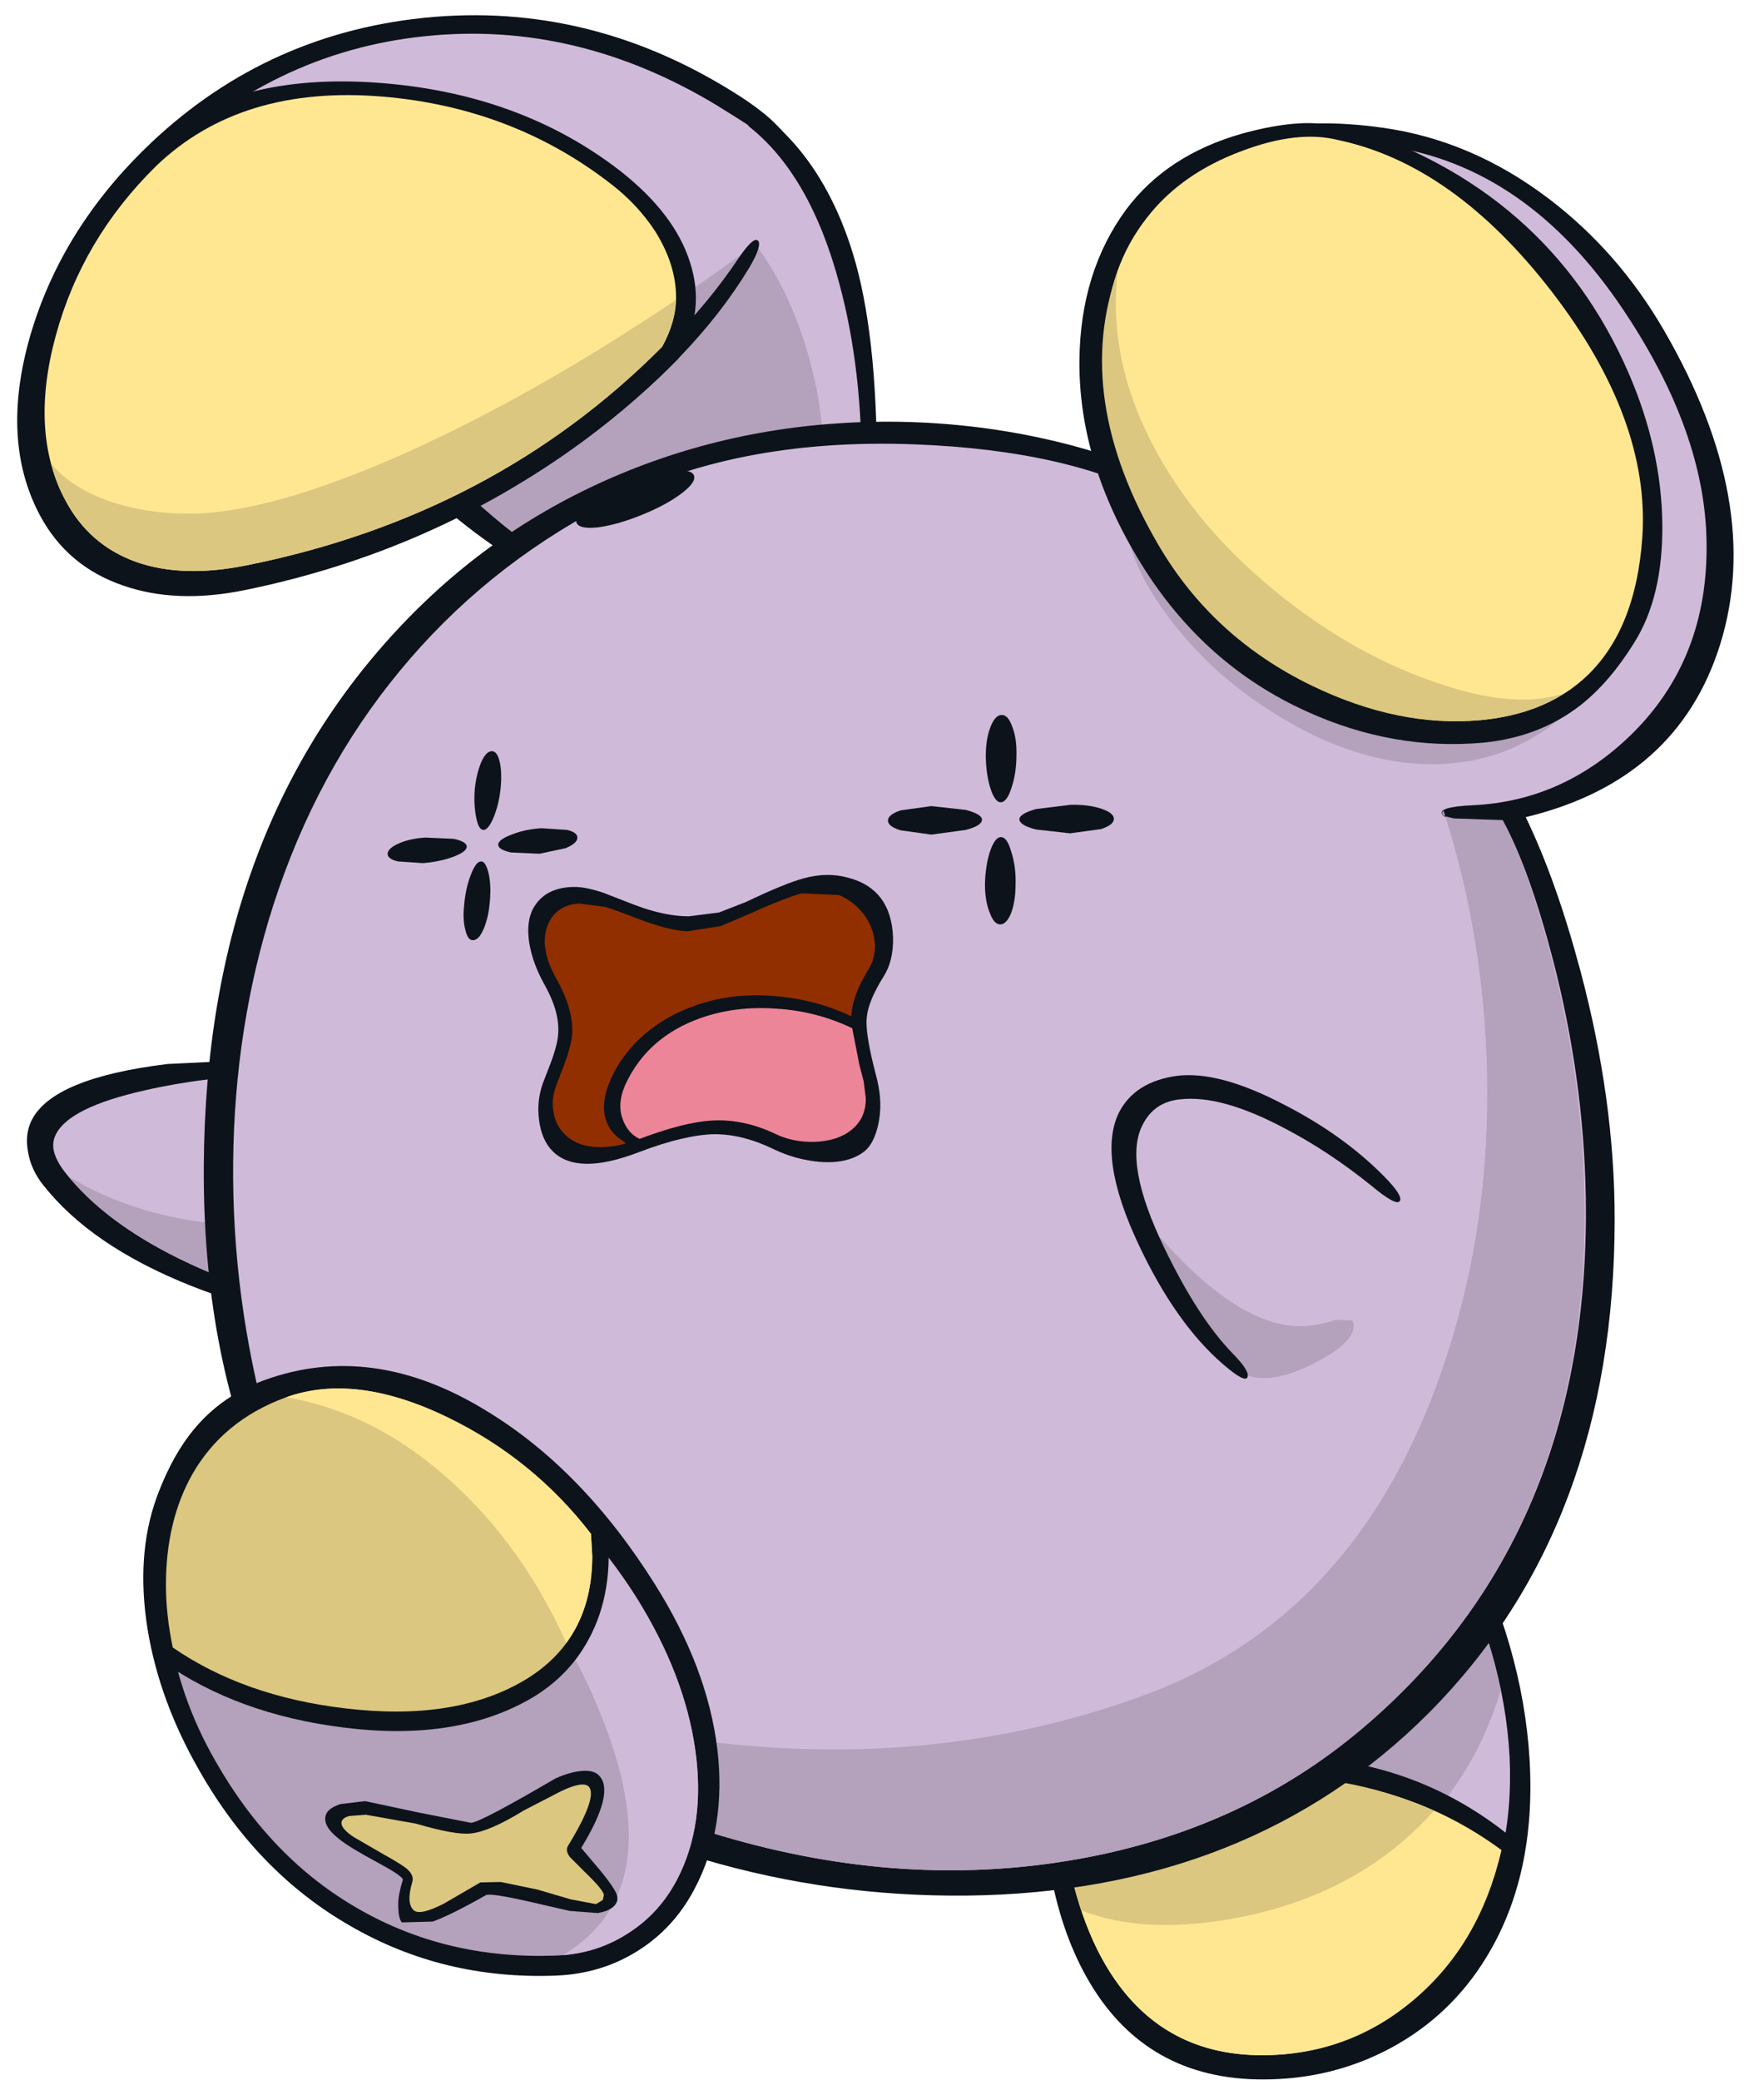 <?xml version='1.0' encoding='utf-8'?>
<svg xmlns="http://www.w3.org/2000/svg" version="1.1" width="207px" height="244px" viewBox="-2.1 -1.75 207.3 244.25"><g><path fill="#0d131a" d="M30.9 122.55 L32.05 122.55 32.8 152.9 31.3 152.55 Q26.1 151.55 20.2 149.2 8.6 144.55 3.0 137.45 1.55 135.65 1.2 133.55 0.8 131.5 1.6 129.85 4.05 124.85 17.6 123.2 L30.9 122.55"/><path fill="#d0bad9" d="M5.6 136.0 Q4.15 134.15 4.15 132.75 4.15 132.1 4.45 131.5 6.0 128.3 14.9 126.3 22.1 124.65 29.85 124.5 L30.4 150.4 Q24.5 148.8 19.0 146.1 10.15 141.75 5.6 136.0"/><path fill="#b4a1bc" d="M6.0 136.45 Q16.15 142.55 30.2 142.2 L30.4 150.4 Q24.65 148.8 19.25 146.2 10.6 142.0 6.0 136.45"/><path fill="#0d131a" d="M129.4 180.2 Q138.9 167.1 149.1 164.85 161.65 162.1 169.8 177.85 176.85 191.5 177.65 204.9 178.45 218.5 172.6 228.1 168.4 235.0 161.35 238.8 154.45 242.5 146.3 242.5 132.7 242.5 125.95 231.1 119.6 220.4 120.4 201.8 L120.4 200.5 Q120.75 192.15 129.4 180.2"/><path fill="#d0bad9" d="M149.6 167.15 Q160.4 164.75 167.95 179.35 174.65 192.35 175.3 204.55 175.9 216.7 170.3 225.9 166.3 232.45 160.0 236.05 153.7 239.65 146.2 239.65 137.05 239.65 131.25 233.6 125.2 227.3 123.1 215.3 121.9 208.45 122.2 201.7 122.55 193.95 131.0 182.15 140.25 169.2 149.6 167.15"/><path fill="#b4a1bc" d="M167.95 179.35 Q172.5 188.2 174.25 196.85 168.65 215.05 150.65 221.6 143.65 224.15 136.2 224.3 129.45 224.45 124.95 222.65 123.0 216.95 122.4 209.75 122.05 205.45 122.2 201.7 122.55 193.95 131.0 182.15 140.25 169.2 149.6 167.15 160.4 164.75 167.95 179.35"/><path fill="#0d131a" d="M146.15 241.45 Q135.85 241.45 129.5 234.6 123.1 227.7 121.05 214.35 L121.05 213.2 Q132.45 204.75 147.6 204.55 164.0 204.35 176.05 214.5 L176.8 215.25 176.5 216.6 Q173.55 228.15 165.45 234.8 157.35 241.45 146.15 241.45"/><path fill="#ffe792" d="M148.45 207.25 Q163.0 207.55 174.25 215.8 171.8 226.55 164.1 233.1 156.4 239.65 146.2 239.65 135.55 239.65 129.45 231.5 124.8 225.3 123.05 214.7 133.9 206.9 148.45 207.25"/><path fill="#ffe792" d="M148.5 207.1 Q163.15 207.3 174.35 215.55 171.85 226.3 164.15 232.95 156.35 239.65 146.2 239.65 135.55 239.65 129.45 231.5 124.8 225.3 123.05 214.7 133.95 206.85 148.5 207.1"/><path fill="#dbc77f" d="M123.05 214.7 Q132.15 208.2 143.9 207.15 155.7 206.1 166.4 210.95 157.95 220.4 144.35 223.3 132.8 225.7 125.0 222.65 123.7 218.85 123.05 214.7"/><path fill="#0d131a" d="M100.95 52.85 Q100.95 54.95 97.2 58.3 93.6 61.55 88.85 64.0 82.35 67.4 75.9 68.25 67.0 69.4 60.25 65.2 41.65 53.65 39.15 41.6 37.75 34.8 42.25 25.7 47.3 15.6 59.45 9.9 71.15 4.45 79.6 7.35 93.25 12.05 98.15 28.05 100.95 37.2 100.95 52.85"/><path fill="#d0bad9" d="M85.05 63.25 Q79.35 65.75 74.25 66.2 66.8 66.95 61.6 63.3 48.9 54.4 44.45 44.95 40.0 35.55 44.35 26.75 48.9 17.6 60.5 12.25 71.65 7.1 79.5 9.65 91.25 13.4 96.15 30.15 99.15 40.35 99.15 52.85 99.0 54.1 95.15 57.15 90.65 60.8 85.05 63.25"/><path fill="#b4a1bc" d="M82.25 22.05 Q89.8 28.75 93.0 40.3 95.95 51.0 93.5 58.4 89.4 61.35 85.05 63.25 79.35 65.75 74.25 66.2 66.8 66.95 61.6 63.3 49.2 54.6 44.65 45.4 56.6 45.9 66.1 39.2 73.15 34.15 82.25 22.05"/><path fill="#d0bad9" d="M82.7 9.55 L84.25 11.0 Q86.05 12.95 87.1 15.05 90.6 21.9 85.95 28.6 78.55 39.2 65.0 48.9 47.2 61.7 27.2 65.75 16.5 67.9 9.85 63.5 3.85 59.5 2.45 51.1 1.1 43.05 4.45 33.8 7.95 24.2 15.45 16.85 30.15 2.45 48.5 1.1 65.3 -0.1 82.7 9.55"/><path fill="#b4a1bc" d="M87.25 26.45 L85.95 28.6 Q78.55 39.2 65.0 48.9 47.2 61.7 27.2 65.75 15.95 68.05 9.2 63.05 3.1 58.5 2.2 49.35 3.55 54.05 9.4 56.55 14.1 58.55 20.05 58.55 31.15 58.55 50.6 49.05 68.8 40.15 87.25 26.45"/><path fill="#0d131a" d="M85.0 9.6 Q89.25 12.35 90.75 14.9 91.3 15.85 91.15 16.2 91.0 16.55 90.3 16.0 86.85 13.45 82.1 10.55 65.6 0.6 47.85 2.45 29.9 4.3 16.25 17.7 7.55 26.25 4.45 37.65 1.35 49.05 5.6 57.0 8.35 62.2 13.85 64.2 19.35 66.15 26.95 64.6 48.45 60.25 65.6 47.75 77.85 38.8 84.75 28.45 86.5 25.9 87.0 26.5 87.45 27.1 85.95 29.65 79.5 40.35 66.3 50.1 48.7 63.05 26.55 67.55 18.6 69.15 12.4 67.0 5.8 64.75 2.6 58.75 -2.1 49.95 1.45 37.65 5.0 25.45 14.8 15.8 28.55 2.3 47.65 0.3 67.45 -1.75 85.0 9.6"/><path fill="#0d131a" d="M42.0 7.9 Q58.85 9.05 70.75 18.25 77.2 23.3 79.0 29.05 80.85 34.8 77.65 40.25 L77.6 40.35 77.5 40.45 Q57.3 60.85 27.45 66.9 19.05 68.6 12.85 66.35 6.7 64.05 3.5 58.1 -1.05 49.5 2.15 37.3 5.4 25.15 14.65 16.05 24.15 6.7 42.0 7.9"/><path fill="#ffe792" d="M75.7 38.95 Q56.0 58.75 26.95 64.6 19.35 66.15 13.85 64.2 8.35 62.2 5.6 57.0 1.35 49.05 4.45 37.65 7.55 26.25 16.25 17.7 26.2 8.15 42.9 9.55 58.2 10.85 69.75 19.85 72.8 22.2 74.85 25.3 77.35 29.25 77.35 33.15 77.35 36.0 75.7 38.95"/><path fill="#dbc77f" d="M77.3 33.45 Q77.2 36.25 75.7 38.95 56.0 58.75 26.95 64.6 19.35 66.15 13.85 64.2 8.35 62.2 5.6 57.0 4.5 55.05 3.9 52.65 6.35 55.65 11.25 57.25 15.4 58.55 20.05 58.55 29.6 58.55 45.7 51.35 60.8 44.55 77.3 33.45"/><path fill="#0d131a" d="M179.85 21.5 Q188.1 27.75 193.5 37.1 205.2 57.35 200.05 73.9 195.05 89.9 177.2 94.2 180.8 101.65 183.65 112.35 187.65 127.4 187.65 141.4 187.65 177.45 165.85 199.4 144.75 220.55 111.45 220.9 95.55 221.05 80.6 216.65 64.05 211.8 51.55 202.15 21.55 179.0 21.85 135.1 22.1 95.25 45.85 70.85 56.95 59.45 71.75 53.5 86.65 47.5 103.6 47.75 112.1 47.9 120.2 49.65 127.65 51.25 133.2 53.85 131.2 44.95 131.2 37.7 131.2 25.45 136.95 19.1 140.75 14.9 146.4 13.5 152.1 12.05 160.35 13.2 170.8 14.65 179.85 21.5"/><path fill="#d0bad9" d="M174.75 95.1 Q177.65 100.45 180.4 110.95 184.0 124.85 184.25 138.6 185.0 178.45 157.95 201.3 143.4 213.6 123.15 216.85 102.9 220.1 81.6 213.55 61.9 207.5 47.85 194.75 33.85 182.05 29.45 166.25 25.15 150.7 25.3 134.75 25.45 118.85 30.0 104.6 35.05 88.9 44.9 77.0 54.75 65.05 68.7 57.7 84.0 49.6 105.35 50.4 123.6 51.1 134.25 56.95 L136.6 58.2 135.95 55.65 Q129.9 30.35 138.7 20.65 145.45 13.25 160.8 15.35 177.35 17.65 188.7 34.65 198.3 49.0 198.45 61.95 198.65 75.65 189.6 84.5 181.6 92.3 171.0 92.8 166.65 93.0 167.45 93.95 168.25 94.9 174.75 95.1"/><path fill="#b4a1bc" d="M184.85 79.05 Q177.65 87.5 167.35 87.95 158.45 88.35 149.05 82.85 140.5 77.9 135.0 70.4 129.45 62.85 130.3 57.1 L135.35 57.5 136.6 58.2 136.4 57.35 154.9 54.3 162.45 54.75 Q171.3 55.65 177.55 57.6 197.65 63.95 184.85 79.05"/><path fill="#b4a1bc" d="M174.5 94.55 Q177.4 99.9 180.15 110.45 183.8 124.45 184.1 138.3 185.0 178.45 157.95 201.3 143.4 213.6 123.15 216.85 102.9 220.1 81.6 213.55 61.45 207.3 47.35 194.3 48.35 194.55 56.3 197.3 65.85 200.35 75.3 201.95 105.45 207.05 131.85 197.55 159.05 187.8 168.7 154.95 173.0 140.5 172.65 124.2 172.3 108.5 167.75 94.1 167.15 93.8 167.55 93.45 L167.75 94.1 168.75 94.35 174.5 94.55"/><path fill="#0d131a" d="M193.25 59.75 Q193.35 68.3 189.95 73.7 187.1 78.3 183.7 81.0 178.85 84.8 172.2 85.45 161.65 86.4 151.5 81.8 139.3 76.3 131.95 64.35 124.65 52.5 124.75 40.55 124.85 30.15 130.25 22.8 135.05 16.4 143.85 13.9 149.85 12.25 153.7 12.8 L156.0 12.9 Q179.85 20.3 189.3 42.05 193.15 50.95 193.25 59.75"/><path fill="#ffe792" d="M171.9 82.8 Q162.4 83.65 152.35 78.8 140.55 73.1 134.75 62.15 127.45 48.45 127.8 37.75 128.1 29.6 132.7 23.75 136.7 18.6 143.8 15.95 150.4 13.45 155.15 14.65 168.7 17.5 180.25 32.45 191.85 47.5 190.9 61.35 190.1 72.6 183.9 78.05 179.3 82.1 171.9 82.8"/><path fill="#dbc77f" d="M166.7 78.4 Q176.1 81.65 181.8 79.6 177.75 82.25 171.9 82.8 162.3 83.7 152.05 78.75 140.4 73.1 134.05 62.25 123.9 44.9 129.25 30.05 128.0 40.75 133.85 51.35 138.95 60.65 148.5 68.25 157.25 75.2 166.7 78.4"/><path fill="#d0bad9" d="M159.85 137.0 Q162.05 139.5 160.75 144.2 159.6 148.5 156.2 152.7 152.75 156.95 149.05 158.55 144.85 160.35 142.05 157.85 135.75 152.25 132.35 144.05 128.7 135.25 131.4 129.8 134.75 123.1 145.2 127.05 154.05 130.4 159.85 137.0"/><path fill="#b4a1bc" d="M142.6 158.6 Q138.65 154.8 135.7 150.05 132.5 144.9 131.4 140.15 142.0 153.6 150.25 154.0 152.3 154.1 154.9 153.25 L156.85 153.35 Q157.8 155.7 151.85 158.6 145.7 161.6 142.6 158.6"/><path fill="#0d131a" d="M136.15 124.6 Q141.1 123.95 148.75 127.95 155.8 131.55 160.65 136.5 162.8 138.7 162.4 139.3 162.0 139.95 159.0 137.45 154.1 133.5 148.95 130.8 141.45 126.8 136.6 127.35 133.5 127.65 132.15 130.4 129.9 134.85 134.75 144.85 138.7 153.05 142.8 157.25 144.8 159.3 144.5 160.0 144.2 160.7 141.6 158.45 136.05 153.65 131.7 144.4 126.85 134.1 129.4 128.9 131.25 125.3 136.15 124.6"/><path fill="#0d131a" d="M72.45 104.5 Q76.0 105.85 78.85 105.85 L82.4 105.4 85.6 104.15 Q90.1 102.0 92.3 101.4 95.15 100.6 97.7 101.35 100.1 102.0 101.4 103.7 102.75 105.5 102.85 108.35 102.9 111.1 101.75 112.9 99.9 115.85 99.75 117.8 99.6 119.4 100.5 123.15 L101.0 125.15 Q101.65 127.9 101.1 130.35 100.6 132.55 99.5 133.45 97.6 134.95 94.25 134.7 91.4 134.45 88.8 133.2 85.2 131.45 81.9 131.45 78.4 131.5 73.0 133.55 65.75 136.35 62.85 133.45 61.55 132.15 61.25 129.8 60.95 127.55 61.7 125.45 L62.3 123.9 Q63.45 121.05 63.5 119.55 63.65 117.0 61.9 113.9 60.5 111.4 60.1 109.0 59.7 106.45 60.6 104.85 61.95 102.5 65.2 102.4 66.65 102.35 68.85 103.1 L72.45 104.5"/><path fill="#922f00" d="M78.75 107.6 L82.6 107.0 86.0 105.55 Q89.85 103.8 92.1 103.15 L96.5 103.35 Q98.25 104.1 99.4 105.6 100.55 107.15 100.7 108.9 100.85 110.65 99.95 112.1 98.05 115.15 97.95 117.6 97.9 119.2 98.9 123.3 L99.4 125.25 Q100.3 129.05 97.95 130.95 96.35 132.25 93.6 132.35 91.1 132.4 89.1 131.45 85.25 129.55 81.35 129.85 78.1 130.05 72.8 132.1 70.1 133.1 67.85 132.95 65.6 132.8 64.25 131.45 63.2 130.4 62.95 128.85 62.65 127.3 63.3 125.65 L63.85 124.2 Q65.05 121.25 65.15 119.55 65.25 116.75 63.4 113.4 60.95 109.15 62.55 106.3 63.65 104.45 66.0 104.35 L69.05 104.75 Q70.05 105.05 72.25 105.9 76.55 107.6 78.75 107.6"/><path fill="#0d131a" d="M73.2 133.2 Q72.55 133.45 71.05 132.2 69.6 131.3 69.1 129.75 68.5 127.85 69.5 125.4 70.8 122.2 73.6 119.75 76.2 117.5 79.7 116.3 84.05 114.75 89.25 115.25 94.35 115.7 98.85 118.05 L99.15 118.2 99.15 118.55 Q99.25 119.9 100.05 123.05 L100.5 125.0 Q101.6 129.65 98.7 131.9 96.8 133.45 93.75 133.55 90.9 133.6 88.6 132.5 85.15 130.85 81.9 131.0 78.6 131.15 73.2 133.2"/><path fill="#ed8599" d="M71.1 129.75 Q70.8 129.0 70.8 128.15 70.8 126.95 71.4 125.6 74.0 120.0 80.25 117.8 84.35 116.35 89.15 116.7 93.9 117.0 98.05 119.0 L98.9 123.35 99.4 125.25 99.65 127.25 Q99.65 129.6 97.95 130.95 96.35 132.25 93.6 132.35 91.1 132.4 89.1 131.45 85.25 129.6 81.45 129.85 78.25 130.05 73.05 132.0 71.7 131.35 71.1 129.75"/><path fill="#0d131a" d="M15.25 189.65 Q13.85 180.95 16.3 174.15 18.2 168.95 21.05 165.7 24.2 162.1 28.95 160.35 41.6 155.75 54.9 163.85 66.3 170.7 74.85 184.3 81.05 194.15 82.2 203.7 83.3 213.0 79.5 220.15 77.05 224.8 72.75 227.45 68.5 230.1 63.2 230.3 50.0 230.8 39.05 224.45 28.15 218.2 21.35 206.25 16.65 198.1 15.25 189.65"/><path fill="#b4a1bc" d="M31.4 162.4 Q42.9 158.15 56.75 168.65 66.55 176.1 72.7 185.9 78.35 194.95 79.6 203.75 80.85 212.55 77.45 219.05 75.3 223.15 71.5 225.45 67.75 227.8 63.1 227.95 50.4 228.4 40.1 222.5 29.8 216.65 23.25 205.15 18.9 197.6 17.75 189.4 16.6 181.2 18.95 174.75 22.25 165.75 31.4 162.4"/><path fill="#d0bad9" d="M60.1 171.4 Q67.85 178.25 72.7 185.9 78.35 194.95 79.6 203.75 80.85 212.55 77.45 219.05 75.4 222.9 71.9 225.2 68.4 227.55 64.05 227.9 76.95 220.2 68.35 199.25 60.3 179.65 39.6 161.25 49.35 161.95 60.1 171.4"/><path fill="#0d131a" d="M17.0 193.4 L16.65 193.15 16.55 192.65 Q14.05 180.9 17.7 172.3 21.4 163.55 30.6 160.2 39.55 156.9 51.15 162.45 61.9 167.55 69.05 176.95 L69.25 177.2 69.25 177.55 Q70.1 185.2 67.1 190.75 64.8 195.05 60.45 197.65 51.6 202.85 38.25 201.15 25.8 199.6 17.0 193.4"/><path fill="#dbc77f" d="M17.4 184.4 Q17.4 176.9 20.5 171.4 24.1 165.1 31.4 162.4 39.55 159.4 50.5 164.7 60.6 169.6 67.35 178.4 L67.5 181.0 Q67.5 190.9 59.45 195.65 51.25 200.45 38.45 198.9 26.55 197.5 18.2 191.75 17.4 187.9 17.4 184.4"/><path fill="#ffe792" d="M67.35 178.4 L67.5 181.0 Q67.5 187.1 64.45 191.2 59.35 179.95 51.15 172.45 42.2 164.2 31.55 162.35 39.7 159.45 50.55 164.75 60.6 169.65 67.35 178.4"/><path fill="#0d131a" d="M63.15 207.15 Q64.9 206.35 66.35 206.25 67.75 206.15 68.35 206.85 70.15 208.85 66.2 215.3 L68.4 217.9 Q70.45 220.4 70.45 221.1 L70.45 221.45 Q70.15 222.6 68.15 222.95 L64.85 222.7 60.5 221.7 Q55.5 220.55 55.0 220.85 50.85 223.2 48.75 223.95 L45.15 224.05 Q44.7 223.7 44.7 221.85 44.7 220.8 45.25 219.0 45.05 218.5 42.25 217.0 38.9 215.2 37.75 214.25 35.75 212.7 36.2 211.4 36.5 210.6 37.9 210.15 L40.8 209.8 47.15 211.15 53.25 212.35 Q54.35 212.3 63.15 207.15"/><path fill="#dbc77f" d="M67.1 208.1 Q68.15 209.35 64.65 215.05 64.3 215.65 64.9 216.4 L66.55 218.05 Q69.0 220.4 68.85 220.9 L68.75 221.4 67.95 221.9 65.0 221.35 61.1 220.2 56.75 219.3 54.35 219.35 50.05 221.85 Q47.3 223.25 46.55 222.65 45.6 221.85 46.35 219.3 46.6 218.5 45.65 217.7 44.95 217.15 42.8 215.95 L39.6 214.1 Q37.85 213.0 38.05 212.2 38.15 211.8 38.9 211.55 L40.9 211.4 46.8 212.45 Q51.4 213.8 53.2 213.6 55.4 213.4 59.45 210.9 L63.8 208.65 Q66.4 207.4 67.1 208.1"/><path fill="#0d131a" d="M117.35 86.9 Q117.35 88.95 116.8 90.65 116.25 92.45 115.5 92.45 114.8 92.45 114.25 90.7 113.75 88.95 113.75 86.95 113.75 85.0 114.3 83.6 114.85 82.2 115.6 82.2 116.35 82.15 116.85 83.55 117.4 84.95 117.35 86.9"/><path fill="#0d131a" d="M114.2 98.35 Q114.8 96.55 115.5 96.55 116.25 96.5 116.75 98.3 117.3 100.0 117.25 102.05 117.25 104.0 116.75 105.4 116.2 106.8 115.45 106.8 114.7 106.8 114.2 105.4 113.65 104.05 113.65 102.05 113.7 100.0 114.2 98.35"/><path fill="#0d131a" d="M107.35 92.9 L111.4 93.35 Q113.3 93.85 113.3 94.5 113.3 95.2 111.4 95.7 L107.35 96.25 103.75 95.75 Q102.25 95.3 102.25 94.6 102.25 93.9 103.75 93.4 L107.35 92.9"/><path fill="#0d131a" d="M119.65 95.65 Q117.7 95.15 117.7 94.45 117.7 93.8 119.65 93.25 L123.7 92.75 Q125.8 92.7 127.3 93.2 128.8 93.7 128.8 94.4 128.8 95.1 127.3 95.6 L123.65 96.1 119.65 95.65"/><path fill="#0d131a" d="M56.75 90.6 Q56.6 92.4 56.0 94.0 55.35 95.65 54.75 95.7 54.15 95.75 53.85 94.2 53.55 92.65 53.7 90.85 53.9 89.05 54.45 87.75 55.0 86.5 55.65 86.45 56.3 86.4 56.6 87.6 56.9 88.8 56.75 90.6"/><path fill="#0d131a" d="M55.45 104.25 Q55.3 106.0 54.75 107.3 54.2 108.6 53.55 108.65 52.9 108.75 52.6 107.5 52.25 106.25 52.45 104.5 52.6 102.65 53.2 101.05 53.8 99.45 54.4 99.4 55.0 99.35 55.35 100.95 55.65 102.45 55.45 104.25"/><path fill="#0d131a" d="M47.9 96.6 L51.25 96.75 Q52.8 97.1 52.75 97.7 52.7 98.3 51.05 98.9 49.5 99.45 47.6 99.6 L44.65 99.4 Q43.4 99.1 43.45 98.45 43.55 97.8 44.85 97.25 46.15 96.7 47.9 96.6"/><path fill="#0d131a" d="M61.55 95.5 L64.55 95.7 Q65.8 96.0 65.75 96.65 65.7 97.3 64.35 97.85 L61.3 98.5 57.95 98.35 Q56.4 98.0 56.45 97.4 56.5 96.8 58.15 96.2 59.75 95.6 61.55 95.5"/><path fill="#0d131a" d="M79.45 54.05 Q79.75 54.85 77.95 56.2 76.15 57.55 73.3 58.7 70.45 59.85 68.2 60.15 65.95 60.4 65.65 59.6 65.35 58.8 67.15 57.45 68.9 56.1 71.8 54.95 74.65 53.8 76.9 53.55 79.1 53.25 79.45 54.05"/></g></svg>